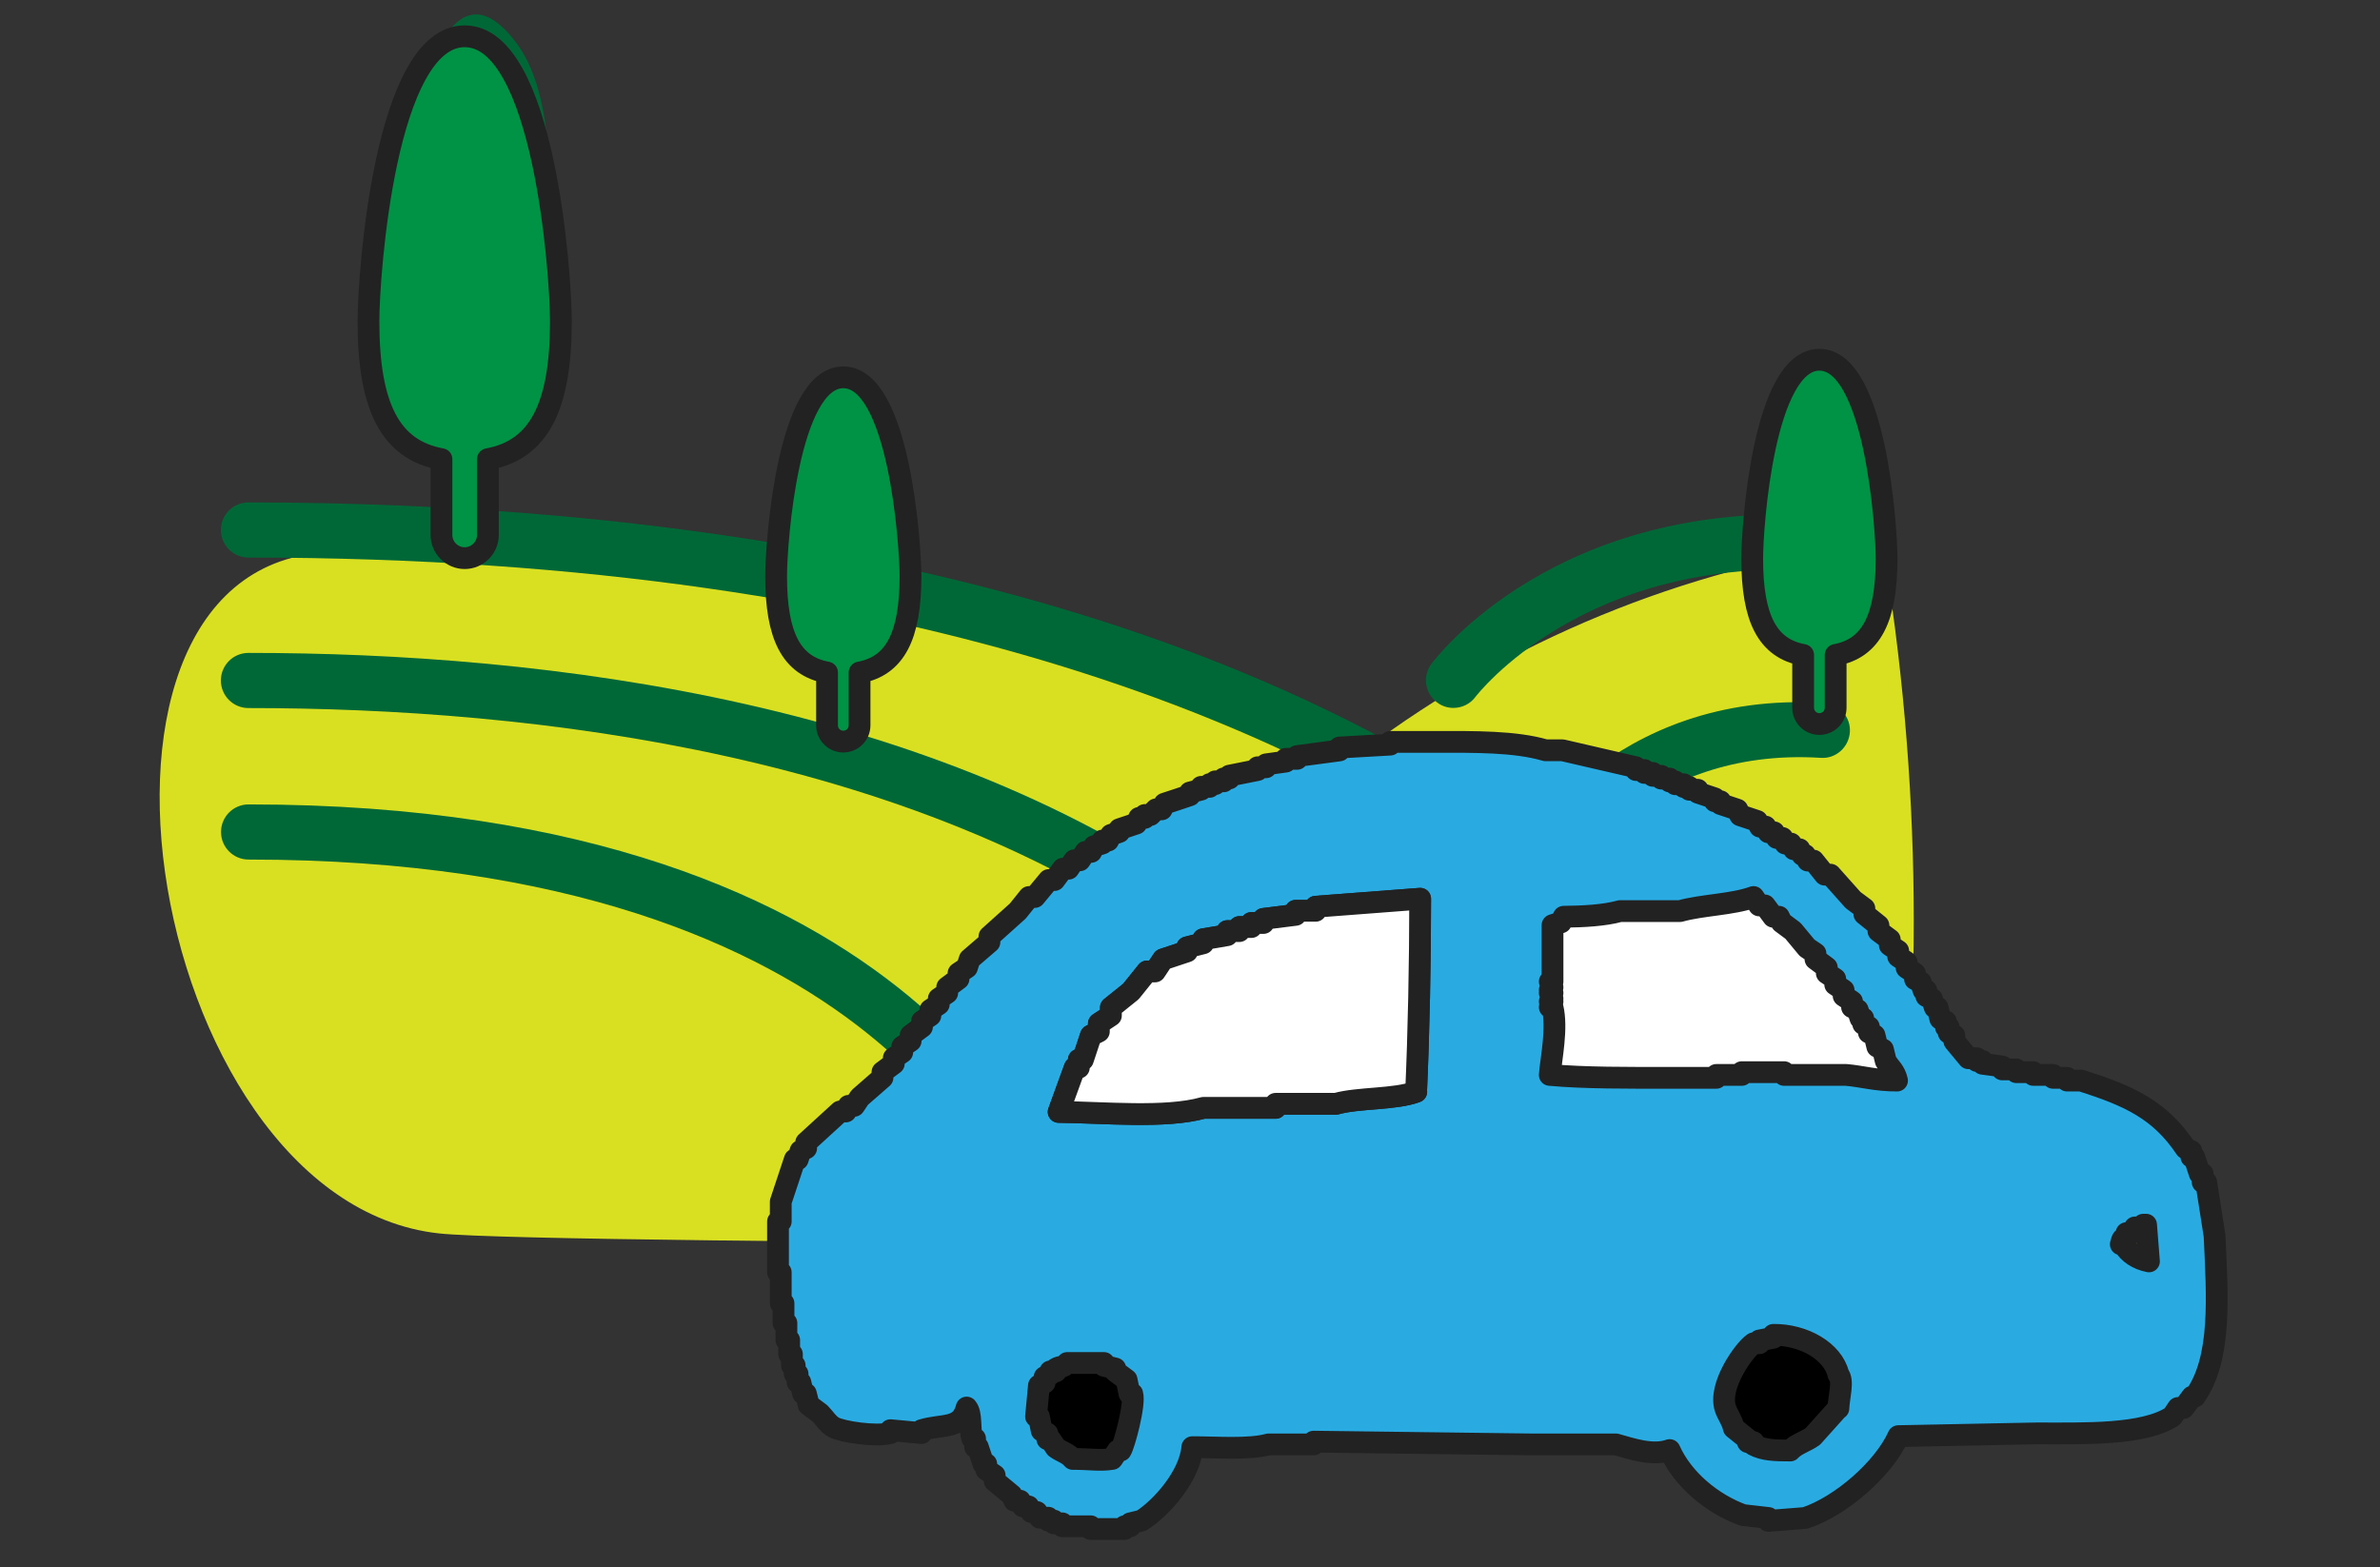 <svg width="164" height="108" viewBox="0 0 164 108" fill="none" xmlns="http://www.w3.org/2000/svg">
<rect x="0" y="0" width="164" height="108" fill="#333333" stroke="none"/>
<g clip-path="url(#clip0_407_2256)">
<path d="M27.34 17.2C27.26 19.57 27.41 22.03 28.53 24.13C29.64 26.22 31.93 27.85 34.28 27.54C37.65 22.44 39.58 8.34 35.61 3C29.8 -4.82 27.51 12.43 27.35 17.2H27.34Z" fill="#006837"/>
<path d="M24.29 38.09C48.27 39.81 72.76 41.66 94.91 51.01C105.09 43.6 117.19 38.84 129.7 37.34C132.42 53.56 132.59 70.2 130.2 86.47C130.31 85.7 38.04 85.84 30.24 84.99C9.64 82.73 2.51 36.53 24.29 38.09Z" fill="#D9E021"/>
<path d="M125.57 85.22C124.78 85.22 124.05 84.73 123.78 83.94C123.7 83.72 119.57 72.41 104.58 61.24C90.61 50.83 64.1 38.42 17.12 38.42C16.07 38.42 15.22 37.57 15.22 36.52C15.22 35.47 16.07 34.62 17.12 34.62C43.74 34.62 80.97 38.75 107.12 58.4C122.97 70.31 127.19 82.2 127.36 82.7C127.7 83.69 127.17 84.77 126.18 85.11C125.98 85.18 125.77 85.21 125.56 85.21L125.57 85.22Z" fill="#006837"/>
<path d="M99.1 85.22C98.31 85.22 97.57 84.72 97.3 83.93C97.26 83.81 94.16 75.06 82.88 66.42C63.85 51.85 36.62 48.79 17.12 48.79C16.07 48.79 15.22 47.94 15.22 46.89C15.22 45.84 16.07 44.99 17.12 44.99C37.32 44.99 65.57 48.22 85.45 63.6C97.53 72.95 100.76 82.32 100.89 82.72C101.22 83.71 100.68 84.79 99.69 85.12C99.49 85.19 99.29 85.22 99.09 85.22H99.1Z" fill="#006837"/>
<path d="M71.35 85.22C70.54 85.22 69.79 84.7 69.54 83.89C69.21 82.86 61.17 59.23 17.13 59.23C16.08 59.23 15.23 58.38 15.23 57.33C15.23 56.28 16.08 55.43 17.13 55.43C64.17 55.43 72.82 81.64 73.16 82.75C73.47 83.75 72.91 84.81 71.91 85.12C71.72 85.18 71.53 85.2 71.35 85.2V85.22Z" fill="#006837"/>
<path d="M105.98 61.81C105.66 61.81 105.34 61.73 105.05 61.56C104.14 61.04 103.82 59.89 104.34 58.98C104.6 58.51 111 47.51 125.7 48.44C126.75 48.51 127.54 49.41 127.47 50.45C127.4 51.49 126.5 52.3 125.46 52.22C113.17 51.46 107.86 60.46 107.64 60.84C107.29 61.45 106.65 61.79 105.99 61.79L105.98 61.81Z" fill="#006837"/>
<path d="M100.15 48.78C99.76 48.78 99.36 48.66 99.02 48.4C98.18 47.77 98.01 46.59 98.63 45.75C98.98 45.28 107.35 34.33 125.69 35.54C126.73 35.61 127.53 36.51 127.46 37.56C127.39 38.6 126.5 39.4 125.44 39.33C109.17 38.24 101.75 47.92 101.67 48.02C101.3 48.52 100.73 48.78 100.15 48.78Z" fill="#006837"/>
<path d="M38.65 22.14C38.65 18.91 37.5 2.5 32.02 2.5C26.54 2.5 25.39 18.91 25.39 22.14C25.39 28.06 26.91 31 30.42 31.64V36.86C30.42 37.74 31.14 38.46 32.02 38.46C32.9 38.46 33.62 37.74 33.62 36.86V31.64C37.12 31 38.65 28.06 38.65 22.14Z" fill="#009245" stroke="#222222" stroke-width="1.5" stroke-linecap="round" stroke-linejoin="round"/>
<path d="M62.74 39.71C62.74 37.45 61.94 26 58.11 26C54.28 26 53.48 37.45 53.48 39.71C53.48 43.84 54.54 45.89 56.99 46.34V49.98C56.99 50.6 57.49 51.1 58.11 51.1C58.73 51.1 59.23 50.6 59.23 49.98V46.34C61.67 45.89 62.74 43.84 62.74 39.71Z" fill="#009245" stroke="#222222" stroke-width="1.5" stroke-linecap="round" stroke-linejoin="round"/>
<path d="M130 38.5C130 36.24 129.2 24.79 125.37 24.79C121.54 24.79 120.74 36.24 120.74 38.5C120.74 42.63 121.8 44.68 124.25 45.13V48.77C124.25 49.39 124.75 49.89 125.37 49.89C125.99 49.89 126.49 49.39 126.49 48.77V45.13C128.93 44.68 130 42.63 130 38.5Z" fill="#009245" stroke="#222222" stroke-width="1.5" stroke-linecap="round" stroke-linejoin="round"/>
<path fill-rule="evenodd" clip-rule="evenodd" d="M115.88 62.35C117.41 61.92 119.48 61.91 120.94 61.38C121.07 61.57 121.2 61.77 121.33 61.96H121.72C121.91 62.22 122.11 62.48 122.3 62.74H122.69C122.76 62.87 122.82 63 122.88 63.13C123.14 63.32 123.4 63.52 123.66 63.71C123.98 64.1 124.31 64.49 124.63 64.88C124.83 65.01 125.02 65.14 125.21 65.27V65.66C125.47 65.85 125.73 66.05 125.99 66.24V66.63C126.18 66.76 126.38 66.89 126.57 67.02V67.41C126.77 67.54 126.96 67.67 127.15 67.8V68.19C127.34 68.32 127.54 68.45 127.73 68.58V68.97C127.86 69.04 127.99 69.1 128.12 69.16C128.18 69.35 128.25 69.55 128.31 69.74H128.5V70.13C128.63 70.19 128.76 70.26 128.89 70.33V70.72C129.02 70.78 129.15 70.85 129.28 70.91C129.34 71.17 129.41 71.43 129.47 71.69C129.6 71.75 129.73 71.82 129.86 71.89C129.92 72.15 129.99 72.41 130.05 72.67C130.32 73.16 130.68 73.34 130.83 74.03C129.35 74.03 128.46 73.74 127.33 73.64H123.05V73.45H120.13V73.64H118.38V73.84H115.07C112.36 73.84 109.3 73.86 106.9 73.64C107 72.46 107.44 70.42 107.09 68.97H106.9C106.97 68.84 107.03 68.71 107.09 68.58H106.9L107.09 68.38C107.03 68.25 106.96 68.12 106.9 67.99H107.09L106.9 67.79L107.09 67.6C107.03 67.47 106.96 67.34 106.9 67.21H107.09V63.32C107.28 63.26 107.48 63.19 107.67 63.13C107.73 63 107.8 62.87 107.86 62.74C109.2 62.73 110.68 62.65 111.75 62.35H115.84H115.88Z" fill="#95CAEA"/>
<path fill-rule="evenodd" clip-rule="evenodd" d="M115.88 62.35C117.41 61.92 119.48 61.91 120.94 61.38C121.07 61.57 121.2 61.77 121.33 61.96H121.72C121.91 62.22 122.11 62.48 122.3 62.74H122.69C122.76 62.87 122.82 63 122.88 63.13C123.14 63.32 123.4 63.52 123.66 63.71C123.98 64.1 124.31 64.49 124.63 64.88C124.83 65.01 125.02 65.14 125.21 65.27V65.66C125.47 65.85 125.73 66.05 125.99 66.24V66.63C126.18 66.76 126.38 66.89 126.57 67.02V67.41C126.77 67.54 126.96 67.67 127.15 67.8V68.19C127.34 68.32 127.54 68.45 127.73 68.58V68.97C127.86 69.04 127.99 69.1 128.12 69.16C128.18 69.35 128.25 69.55 128.31 69.74H128.5V70.13C128.63 70.19 128.76 70.26 128.89 70.33V70.72C129.02 70.78 129.15 70.85 129.28 70.91C129.34 71.17 129.41 71.43 129.47 71.69C129.6 71.75 129.73 71.82 129.86 71.89C129.92 72.15 129.99 72.41 130.05 72.67C130.32 73.16 130.68 73.34 130.83 74.03C129.35 74.03 128.46 73.74 127.33 73.64H123.05V73.45H120.13V73.64H118.38V73.84H115.07C112.36 73.84 109.3 73.86 106.9 73.64C107 72.46 107.44 70.42 107.09 68.97H106.9C106.97 68.84 107.03 68.71 107.09 68.58H106.9L107.09 68.38C107.03 68.25 106.96 68.12 106.9 67.99H107.09L106.9 67.79L107.09 67.6C107.03 67.47 106.96 67.34 106.9 67.21H107.09V63.32C107.28 63.26 107.48 63.19 107.67 63.13C107.73 63 107.8 62.87 107.86 62.74C109.2 62.73 110.68 62.65 111.75 62.35H115.84H115.88Z" fill="white"/>
<path fill-rule="evenodd" clip-rule="evenodd" d="M77.34 99.53H77.14C77.01 99.72 76.88 99.92 76.75 100.11C75.91 100.25 75.23 100.11 74.03 100.11C73.7 99.71 73.3 99.65 72.86 99.33C72.73 99.14 72.6 98.94 72.47 98.75H72.28V98.36C72.15 98.29 72.02 98.23 71.89 98.16C71.83 97.84 71.76 97.51 71.7 97.19H71.5C71.57 96.48 71.63 95.76 71.7 95.05C71.83 94.99 71.96 94.92 72.09 94.86V94.47C72.22 94.41 72.35 94.34 72.48 94.28V94.08H72.87V93.89C73.26 93.66 73.3 93.89 73.65 93.5H76.18V93.69C76.44 93.76 76.7 93.82 76.96 93.88V94.07C77.22 94.27 77.48 94.46 77.74 94.65C77.81 94.97 77.87 95.3 77.94 95.62H78.13C78.35 96.32 77.57 99.18 77.35 99.51L77.34 99.53Z" fill="black"/>
<path fill-rule="evenodd" clip-rule="evenodd" d="M126.78 96.61C126.2 97.26 125.61 97.91 125.03 98.56C124.55 98.91 123.85 99.1 123.47 99.53C122.42 99.53 121.63 99.51 120.94 99.14V98.95H120.55V98.76C120.23 98.5 119.9 98.24 119.58 97.98C119.46 97.44 119.14 97.05 119 96.62C118.5 95.08 120.29 92.58 120.95 92.14H121.34V91.95C121.66 91.89 121.99 91.82 122.31 91.76V91.56C124.4 91.54 126.41 92.69 126.79 94.29C127.17 94.72 126.82 95.83 126.79 96.63L126.78 96.61Z" fill="black"/>
<path fill-rule="evenodd" clip-rule="evenodd" d="M146.44 85.32H146.25C146.38 84.83 146.35 85 146.64 84.74V84.55H147.03C147.09 84.42 147.16 84.29 147.22 84.16H147.8V83.97H147.99C148.06 84.81 148.12 85.66 148.19 86.5C147.4 86.34 146.78 85.94 146.44 85.33V85.32Z" fill="#A9CE45"/>
<path d="M151.97 81.46H151.78V80.88H151.58C151.45 80.49 151.32 80.1 151.19 79.71H151V79.32C150.87 79.25 150.74 79.19 150.61 79.13C148.83 76.48 146.74 75.52 143.41 74.46H142.44V74.27H141.47V74.07H140.11V73.88H138.94V73.69H137.97V73.49C137.52 73.42 137.06 73.36 136.61 73.3V73.11H136.22V72.92H135.64C135.32 72.53 134.99 72.14 134.67 71.75V71.36C134.54 71.3 134.41 71.23 134.28 71.17V70.78H134.09V70.39C133.96 70.33 133.83 70.26 133.7 70.2C133.63 69.94 133.57 69.68 133.51 69.42H133.32C133.25 69.22 133.19 69.03 133.13 68.84C133 68.78 132.87 68.71 132.74 68.64V68.25H132.55C132.48 68.06 132.42 67.86 132.35 67.67C132.22 67.6 132.09 67.54 131.96 67.47V67.08C131.77 66.95 131.57 66.82 131.38 66.69V66.3C131.18 66.17 130.99 66.04 130.8 65.91V65.52C130.61 65.39 130.41 65.26 130.22 65.13V64.74C129.96 64.54 129.7 64.35 129.44 64.16V63.77C129.12 63.51 128.79 63.25 128.47 62.99V62.6C128.21 62.41 127.95 62.21 127.69 62.02C127.17 61.44 126.65 60.85 126.13 60.27H125.74C125.48 59.95 125.22 59.62 124.96 59.3H124.57C124.51 59.17 124.44 59.04 124.38 58.91H124.19C124.13 58.78 124.06 58.65 124 58.52H123.61C123.54 58.39 123.48 58.26 123.41 58.13H123.02C122.95 58 122.89 57.87 122.82 57.74H122.43C122.37 57.61 122.3 57.48 122.24 57.35H121.85C121.79 57.22 121.72 57.09 121.66 56.96H121.27C121.21 56.83 121.14 56.7 121.08 56.57C120.69 56.44 120.3 56.31 119.91 56.18C119.84 56.05 119.78 55.92 119.72 55.79C119.33 55.66 118.94 55.53 118.55 55.4V55.21H118.16V55.01C117.77 54.88 117.38 54.75 116.99 54.62V54.42H116.41V54.23H116.02V54.04H115.44V53.85H115.05V53.65H114.47V53.46H113.89V53.26H113.31V53.06H112.73V52.87C111.04 52.48 109.36 52.09 107.67 51.7H106.5C104.39 51.08 101.59 51.12 98.91 51.12H95.8V51.31C94.63 51.38 93.46 51.44 92.3 51.51V51.71C91.33 51.84 90.35 51.97 89.38 52.1V52.29H88.6V52.48C88.15 52.54 87.69 52.61 87.24 52.67V52.87H86.66V53.06C86.01 53.19 85.36 53.32 84.71 53.45V53.64H84.32V53.84H83.74V54.03H83.35V54.22H82.77V54.41C82.51 54.47 82.25 54.54 81.99 54.61V54.8C81.41 55 80.82 55.19 80.24 55.38C80.17 55.51 80.11 55.64 80.05 55.77H79.66L79.27 56.16H78.88V56.36H78.49C78.43 56.49 78.36 56.62 78.3 56.75C77.91 56.88 77.52 57.01 77.13 57.14V57.33C76.94 57.4 76.74 57.46 76.55 57.53C76.49 57.66 76.42 57.79 76.36 57.92H75.97V58.12C75.77 58.18 75.58 58.25 75.39 58.31C75.32 58.44 75.26 58.57 75.19 58.7H74.8C74.67 58.89 74.54 59.09 74.41 59.28H74.02C73.89 59.48 73.76 59.67 73.63 59.86H73.24C73.05 60.12 72.85 60.38 72.66 60.64H72.27C71.95 61.03 71.62 61.42 71.3 61.81H70.91C70.65 62.13 70.39 62.46 70.13 62.78C69.48 63.36 68.83 63.95 68.18 64.53V64.92C67.73 65.31 67.27 65.7 66.82 66.09C66.76 66.28 66.69 66.48 66.63 66.67C66.44 66.8 66.24 66.93 66.05 67.06V67.45C65.79 67.65 65.53 67.84 65.27 68.03V68.42C65.08 68.55 64.88 68.68 64.69 68.81V69.2C64.5 69.33 64.3 69.46 64.11 69.59V69.98C63.92 70.11 63.72 70.24 63.53 70.37V70.76C63.27 70.95 63.01 71.15 62.75 71.34V71.73C62.56 71.86 62.36 71.99 62.17 72.12V72.51C61.98 72.64 61.78 72.77 61.59 72.9V73.29C61.33 73.48 61.07 73.68 60.81 73.87V74.26C60.29 74.71 59.77 75.17 59.25 75.62C59.12 75.81 58.99 76.01 58.86 76.2H58.47C58.41 76.33 58.34 76.46 58.28 76.59H57.89C57.11 77.3 56.33 78.02 55.55 78.73V79.12C55.42 79.18 55.29 79.25 55.16 79.31C55.1 79.5 55.03 79.7 54.97 79.89H54.77C54.45 80.86 54.12 81.84 53.8 82.81V84.17H53.61V87.67H53.8V89.81H53.99V91.17H54.19V92.34H54.38V93.31H54.57V94.09H54.76V94.67H54.96V95.25H55.15C55.22 95.51 55.28 95.77 55.34 96.03H55.53C55.6 96.29 55.66 96.55 55.72 96.81C55.98 97.01 56.24 97.2 56.5 97.39C56.82 97.71 57.06 98.14 57.47 98.36C58.04 98.66 60.35 99.02 61.36 98.75V98.55C62.07 98.61 62.79 98.68 63.5 98.75V98.55C64.95 98.1 66.21 98.54 66.61 96.99C66.99 97.43 66.78 98.5 67 99.13H67.19V99.71H67.38C67.51 100.1 67.64 100.49 67.77 100.88H67.96V101.27C68.15 101.4 68.35 101.53 68.54 101.66V102.05C68.93 102.38 69.32 102.7 69.71 103.02C69.77 103.15 69.84 103.28 69.9 103.41H70.29C70.35 103.54 70.42 103.67 70.48 103.8H70.87C70.93 103.93 71 104.06 71.06 104.19H71.45C71.52 104.32 71.58 104.45 71.65 104.58H72.23V104.78H72.62V104.97H73.2V105.17H75.15V105.36H77.49V105.17H77.88V104.97C78.14 104.91 78.4 104.84 78.66 104.78C80.01 103.93 81.99 101.72 82.16 99.72C83.84 99.72 86.07 99.9 87.41 99.53H90.52V99.34C95.52 99.4 100.51 99.47 105.51 99.53H111.35C112.42 99.83 113.88 100.34 115.05 99.92C115.95 101.94 117.98 103.63 120.11 104.4C120.69 104.47 121.28 104.53 121.86 104.6V104.8C122.7 104.73 123.55 104.67 124.39 104.6C126.85 103.79 129.8 101.21 130.81 98.96C133.99 98.9 137.17 98.83 140.35 98.77C143.68 98.77 147.71 98.9 149.69 97.6C149.82 97.41 149.95 97.21 150.08 97.02H150.47C150.66 96.76 150.86 96.5 151.05 96.24H151.24C153.11 93.6 152.79 89.32 152.6 85.15C152.41 83.92 152.21 82.68 152.02 81.45L151.97 81.46ZM115.77 62.78C117.3 62.35 119.37 62.34 120.83 61.81C120.96 62 121.09 62.2 121.22 62.39H121.61C121.8 62.65 122 62.91 122.19 63.17H122.58C122.65 63.3 122.71 63.43 122.77 63.56C123.03 63.75 123.29 63.95 123.55 64.14C123.87 64.53 124.2 64.92 124.52 65.31C124.72 65.44 124.91 65.57 125.1 65.7V66.09C125.36 66.28 125.62 66.48 125.88 66.67V67.06C126.07 67.19 126.27 67.32 126.46 67.45V67.84C126.66 67.97 126.85 68.1 127.04 68.23V68.62C127.23 68.75 127.43 68.88 127.62 69.01V69.4C127.75 69.47 127.88 69.53 128.01 69.59C128.07 69.78 128.14 69.98 128.2 70.17H128.39V70.56C128.52 70.62 128.65 70.69 128.78 70.76V71.15C128.91 71.21 129.04 71.28 129.17 71.34C129.23 71.6 129.3 71.86 129.36 72.12C129.49 72.18 129.62 72.25 129.75 72.32C129.81 72.58 129.88 72.84 129.94 73.1C130.21 73.59 130.57 73.77 130.72 74.46C129.24 74.46 128.35 74.17 127.22 74.07H122.94V73.88H120.02V74.07H118.27V74.27H114.96C112.25 74.27 109.19 74.29 106.79 74.07C106.89 72.89 107.33 70.85 106.98 69.4H106.79C106.86 69.27 106.92 69.14 106.98 69.01H106.79L106.98 68.81C106.92 68.68 106.85 68.55 106.79 68.42H106.98L106.79 68.22L106.98 68.03C106.92 67.9 106.85 67.77 106.79 67.64H106.98V63.75C107.17 63.69 107.37 63.62 107.56 63.56C107.62 63.43 107.69 63.3 107.75 63.17C109.09 63.16 110.57 63.08 111.64 62.78H115.73H115.77ZM77.23 99.95H77.03C76.9 100.14 76.77 100.34 76.64 100.53C75.8 100.67 75.12 100.53 73.92 100.53C73.59 100.13 73.19 100.07 72.75 99.75C72.62 99.56 72.49 99.36 72.36 99.17H72.17V98.78C72.04 98.71 71.91 98.65 71.78 98.58C71.72 98.26 71.65 97.93 71.59 97.61H71.39C71.46 96.9 71.52 96.18 71.59 95.47C71.72 95.41 71.85 95.34 71.98 95.28V94.89C72.11 94.83 72.24 94.76 72.37 94.7V94.5H72.76V94.31C73.15 94.08 73.19 94.31 73.54 93.92H76.07V94.11C76.33 94.18 76.59 94.24 76.85 94.3V94.49C77.11 94.69 77.37 94.88 77.63 95.07C77.7 95.39 77.76 95.72 77.83 96.04H78.02C78.24 96.74 77.46 99.6 77.24 99.93L77.23 99.95ZM126.67 97.03C126.09 97.68 125.5 98.33 124.92 98.98C124.44 99.33 123.74 99.52 123.36 99.95C122.31 99.95 121.52 99.93 120.83 99.56V99.37H120.44V99.18C120.12 98.92 119.79 98.66 119.47 98.4C119.35 97.86 119.03 97.47 118.89 97.04C118.39 95.5 120.18 93 120.84 92.56H121.23V92.37C121.55 92.31 121.88 92.24 122.2 92.18V91.98C124.29 91.96 126.3 93.11 126.68 94.71C127.06 95.14 126.71 96.25 126.68 97.05L126.67 97.03ZM146.33 85.74H146.14C146.27 85.25 146.24 85.42 146.53 85.16V84.97H146.92C146.98 84.84 147.05 84.71 147.11 84.58H147.69V84.39H147.88C147.95 85.23 148.01 86.08 148.08 86.92C147.29 86.76 146.67 86.36 146.33 85.75V85.74Z" fill="#29ABE2" stroke="#222222" stroke-width="1.5" stroke-linecap="round" stroke-linejoin="round"/>
<path d="M97.59 75.23C96.1 75.78 93.62 75.62 92.05 76.06H87.9V76.34H82.92C80.31 77.07 76.05 76.65 72.95 76.62C73.32 75.6 73.69 74.59 74.06 73.57H74.34V73.02H74.62C74.8 72.47 74.99 71.91 75.17 71.36C75.35 71.27 75.54 71.17 75.72 71.08V70.53C76 70.35 76.27 70.16 76.55 69.98V69.43C77.01 69.06 77.47 68.69 77.93 68.32C78.3 67.86 78.67 67.4 79.04 66.94H79.59C79.77 66.66 79.96 66.39 80.14 66.11C80.69 65.93 81.25 65.74 81.8 65.56V65.28C82.17 65.19 82.54 65.1 82.91 65V64.72C83.46 64.63 84.02 64.54 84.57 64.44V64.16H85.4V63.88H86.23V63.6H87.06V63.32C87.8 63.23 88.54 63.13 89.28 63.04V62.76H90.66V62.48C93.06 62.29 95.46 62.11 97.86 61.93C97.86 66.36 97.76 71.22 97.58 75.22L97.59 75.23Z" fill="#29ABE2" stroke="#222222" stroke-width="1.5" stroke-linecap="round" stroke-linejoin="round"/>
<path d="M97.59 75.23C96.1 75.78 93.62 75.62 92.05 76.06H87.9V76.34H82.92C80.31 77.07 76.05 76.65 72.95 76.62C73.32 75.6 73.69 74.59 74.06 73.57H74.34V73.02H74.62C74.8 72.47 74.99 71.91 75.17 71.36C75.35 71.27 75.54 71.17 75.72 71.08V70.53C76 70.35 76.27 70.16 76.55 69.98V69.43C77.01 69.06 77.47 68.69 77.93 68.32C78.3 67.86 78.67 67.4 79.04 66.94H79.59C79.77 66.66 79.96 66.39 80.14 66.11C80.69 65.93 81.25 65.74 81.8 65.56V65.28C82.17 65.19 82.54 65.1 82.91 65V64.72C83.46 64.63 84.02 64.54 84.57 64.44V64.16H85.4V63.88H86.23V63.6H87.06V63.32C87.8 63.23 88.54 63.13 89.28 63.04V62.76H90.66V62.48C93.06 62.29 95.46 62.11 97.86 61.93C97.86 66.36 97.76 71.22 97.58 75.22L97.59 75.23Z" fill="white" stroke="#222222" stroke-width="1.5" stroke-linecap="round" stroke-linejoin="round"/>
</g>
<defs>
<clipPath id="clip0_407_2256">
<rect width="142.45" height="105.15" fill="white" transform="translate(11 1)"/>
</clipPath>
</defs>
</svg>
